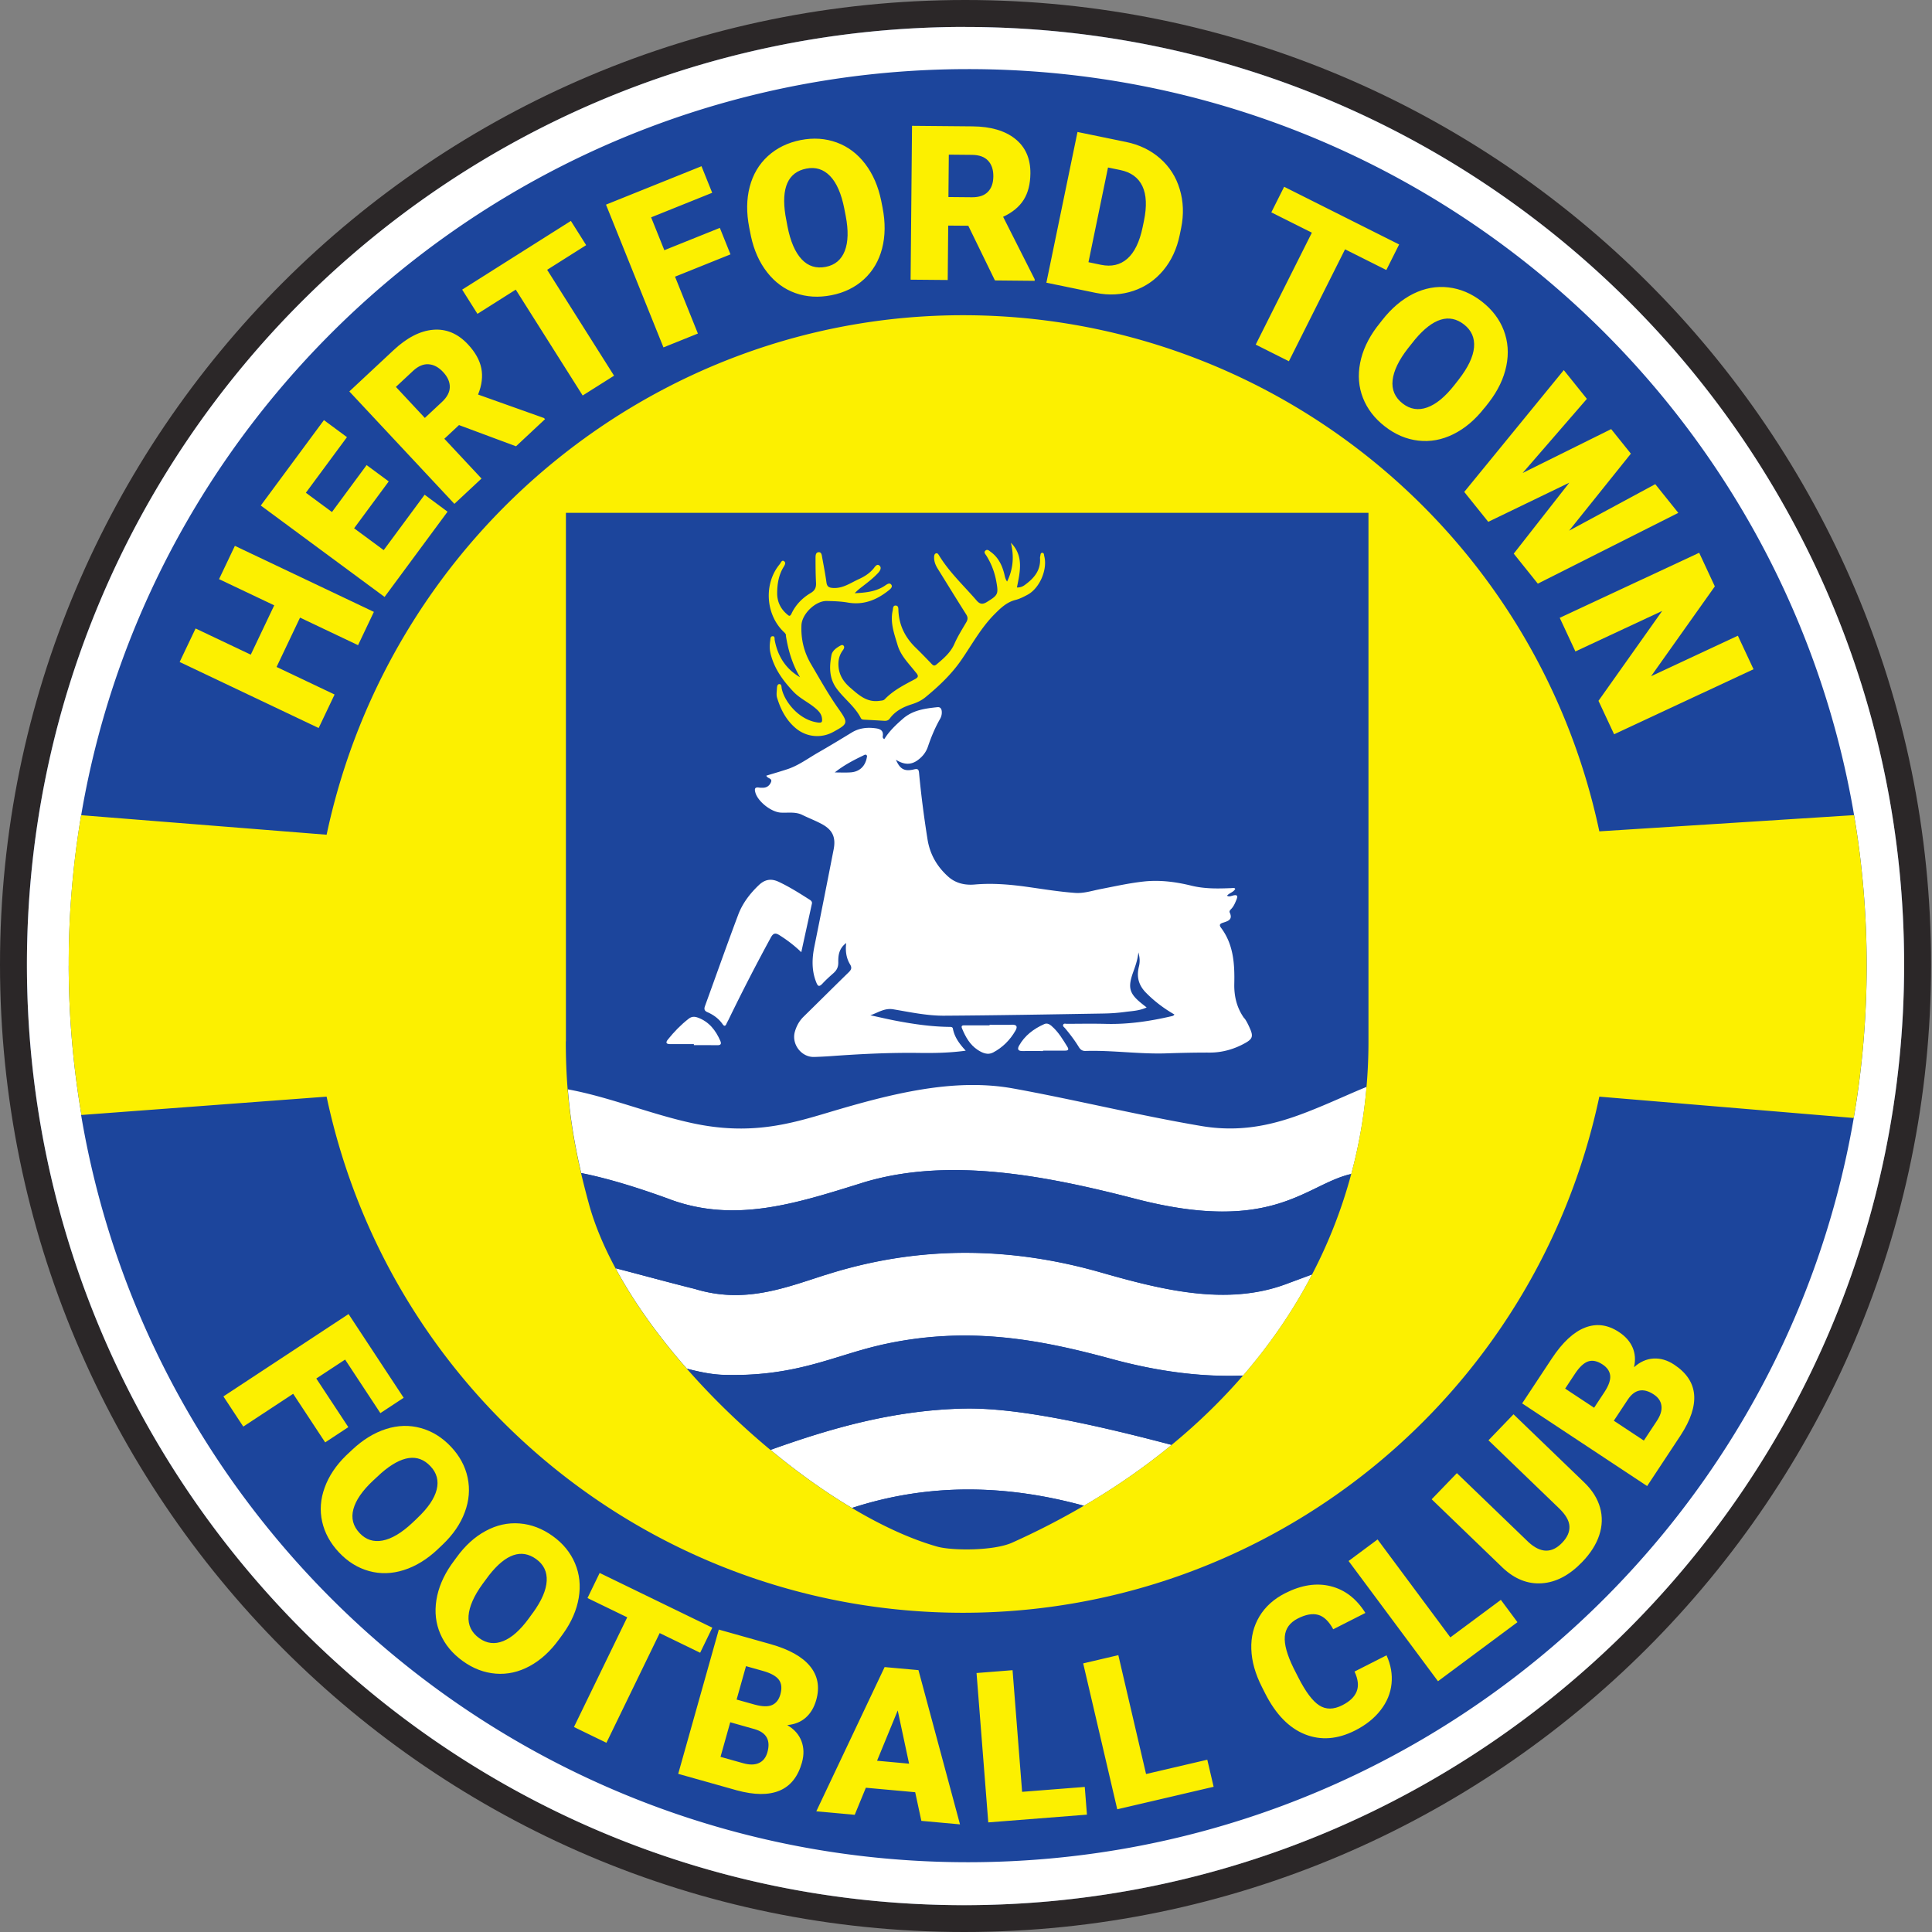 <svg xmlns="http://www.w3.org/2000/svg" width="500" height="500" fill="none"><rect width="100%" height="100%" fill="#808080" stroke="none"/><path fill="#1C459C" fill-rule="evenodd" d="M78.118 78.042C122.058 34.144 182.736 6.97 249.798 6.97c67.063 0 127.797 27.189 171.766 71.087 43.997 43.941 71.215 104.619 71.215 171.568 0 66.949-27.317 127.867-71.413 171.992-44.039 44.067-104.83 71.412-171.864 71.412s-127.557-27.302-171.413-71.313C34.106 377.576 6.945 316.644 6.945 249.624c0-67.02 27.204-127.641 71.173-171.582Z" clip-rule="evenodd"/><path fill="#1C459C" fill-rule="evenodd" d="M215.656 199.467c.283-.805-.056-.409.89-.974 1.639-.989 5.72-3.32 7.232-3.305.028 1.355-.099 1.751-.749 2.556-1.822 2.302-1.087 1.935-4.534 2.062-.988.043-2.034.212-2.839-.339Z" clip-rule="evenodd"/><path fill="#2B2728" fill-rule="evenodd" d="M73.206 73.107C118.39 27.952 180.82 0 249.802 0s131.469 27.966 176.695 73.136c45.269 45.197 73.263 107.613 73.263 176.483s-28.093 131.539-73.461 176.921C380.989 471.864 318.475 500 249.506 500c-68.969 0-131.215-28.093-176.328-73.362C27.952 381.243 0 318.559 0 249.619c0-68.941 27.966-131.314 73.206-176.512ZM249.802 6.963c-67.076 0-127.782 27.175-171.709 71.06-43.955 43.926-71.13 104.618-71.13 171.596 0 66.977 27.175 127.994 71.144 172.132 43.842 43.998 104.393 71.3 171.399 71.3 67.005 0 127.839-27.345 171.864-71.398 44.11-44.139 71.413-105.029 71.413-172.034 0-67.006-27.204-127.642-71.187-171.554C377.627 34.153 316.893 6.977 249.802 6.977v-.014Z" clip-rule="evenodd"/><path fill="#fff" fill-rule="evenodd" d="M173.515 310.438c16.892 6.172 32.74.932 49.534-4.28 22.259-6.906 47.725-1.878 70.903 4.125 35.693 9.251 43.998-3.8 55.763-6.455a128.627 128.627 0 0 0 3.955-22.542c-3.856 1.567-7.811 3.404-11.949 5.113-9.026 3.757-18.602 7.076-30.805 5.014-16.356-2.769-33.263-6.935-48.786-9.732-15.254-2.74-31.341 1.328-47.613 6.187-9.971 2.98-20.324 6.059-35.381 2.796-10.847-2.344-21.455-6.78-32.175-8.743.551 6.85 1.624 13.828 3.46 21.653 7.613 1.511 15.791 4.166 23.108 6.85l-.014.014ZM213.762 329.903c-10.65 3.404-21.088 7.598-33.899 3.686-6.85-1.709-13.7-3.602-20.551-5.367 4.732 8.799 11.116 17.641 18.461 26.003 3.121.791 6.271 1.497 9.463 1.596 18.503.565 28.376-4.873 40.311-7.627 22.528-5.198 41.342-1.582 60.226 3.545 11.596 3.149 22.924 4.703 33.926 4.279 7.034-8.121 13.023-16.864 17.882-26.186l-7.006 2.599c-15.169 5.537-31.709 1.455-47.613-3.093-22.853-6.54-46.666-7.246-71.2.593v-.028ZM249.35 364.543c-18.305.452-34.336 5.099-49.944 10.692 6.935 5.749 14.082 10.862 21.088 15.029 19.844-6.484 39.873-6.088 60.028-.565 8.15-4.76 15.735-10.029 22.698-15.749-22.797-6.017-41.187-9.703-53.856-9.393l-.014-.014Z" clip-rule="evenodd"/><path fill="#1C459C" fill-rule="evenodd" d="M223.032 306.164c-16.78 5.211-32.641 10.452-49.534 4.279-7.331-2.669-15.509-5.325-23.107-6.85a202.5 202.5 0 0 0 2.048 8.008c1.497 5.424 3.841 11.003 6.864 16.611 6.85 1.779 13.701 3.672 20.551 5.367 12.811 3.912 23.263-.283 33.898-3.687 24.534-7.839 48.348-7.132 71.201-.593 15.904 4.548 32.443 8.63 47.613 3.093l7.005-2.598a127.75 127.75 0 0 0 10.128-25.975c-11.766 2.655-20.057 15.706-55.763 6.455-23.178-6.003-48.644-11.031-70.904-4.125v.015ZM227.54 348.172c-11.935 2.754-21.822 8.192-40.311 7.627-3.192-.099-6.328-.791-9.463-1.596 6.61 7.528 13.997 14.661 21.638 21.017 15.622-5.579 31.638-10.241 49.944-10.693 12.669-.31 31.073 3.376 53.855 9.393 6.766-5.565 12.938-11.554 18.475-17.938-11.003.438-22.33-1.13-33.927-4.279-18.884-5.127-37.697-8.743-60.225-3.546l.014.015ZM280.52 389.691c-20.155-5.522-40.183-5.904-60.028.565 7.726 4.605 15.254 8.065 22.091 10 3.771 1.074 14.548 1.144 19.392-1.031a197.665 197.665 0 0 0 18.56-9.548l-.015.014Z" clip-rule="evenodd"/><path fill="#fff" fill-rule="evenodd" d="M249.808 6.969c-67.077 0-127.783 27.175-171.71 71.06-43.954 43.926-71.13 104.618-71.13 171.595 0 66.978 27.176 127.995 71.145 172.133 43.842 43.997 104.392 71.299 171.398 71.299s127.839-27.344 171.865-71.398c44.11-44.138 71.412-105.028 71.412-172.034 0-67.006-27.203-127.641-71.186-171.554C377.633 34.158 316.898 6.983 249.808 6.983v-.014ZM17.788 249.92a229.99 229.99 0 0 1 3.22-38.941C39.497 101.828 135.274 17.972 250.443 17.887c115.212-.07 210.82 83.46 229.393 193.065a232.961 232.961 0 0 1 3.263 38.955c0 13.276-1.144 26.61-3.348 39.421-18.771 109.364-114.294 192.613-229.308 192.613S39.455 398.311 20.994 288.579h.085a232.677 232.677 0 0 1-3.305-38.658h.014Z" clip-rule="evenodd"/><path fill="#FCF000" fill-rule="evenodd" d="M146.46 269.516V132.722h207.698v136.794c0 3.983-.169 7.91-.508 11.78a129.94 129.94 0 0 1-3.955 22.542 127.43 127.43 0 0 1-10.127 25.975c-4.859 9.308-10.862 18.065-17.882 26.186-5.536 6.384-11.709 12.387-18.474 17.938-6.963 5.72-14.548 10.989-22.698 15.748a195.711 195.711 0 0 1-18.559 9.549c-4.845 2.175-15.622 2.09-19.393 1.031-6.836-1.935-14.364-5.396-22.09-10-6.992-4.167-14.153-9.28-21.088-15.029-7.655-6.356-15.042-13.488-21.638-21.017-7.345-8.361-13.729-17.203-18.461-26.002-3.022-5.608-5.367-11.187-6.864-16.611a230.283 230.283 0 0 1-2.048-8.008c-1.822-7.825-2.896-14.802-3.461-21.653-.339-4.138-.48-8.22-.48-12.429h.028Zm-61.935-53.489-63.53-5.056a229.979 229.979 0 0 0-3.221 38.94 232.381 232.381 0 0 0 3.305 38.645l63.446-4.746c16.526 77.881 85.198 133.573 164.69 133.573 79.491 0 148.163-55.692 164.689-133.573l65.833 5.522a232.413 232.413 0 0 0 3.348-39.421c0-13.432-1.116-26.285-3.263-38.954l-65.918 4.195C397.378 137.27 328.706 81.578 249.215 81.578c-79.492 0-148.164 56.582-164.69 134.463v-.014Z" clip-rule="evenodd"/><path fill="#FCF000" d="m96.76 158.356-4.096 8.616-15.014-7.133-6.073 12.768 15.014 7.133-4.124 8.673-35.975-17.091 4.125-8.672 14.28 6.779 6.073-12.768-14.28-6.78 4.096-8.615 35.975 17.09ZM100.614 124.574l-8.97 12.147 7.656 5.65 10.593-14.337 5.933 4.393-16.3 22.062-32.034-23.658 16.342-22.104 5.96 4.406-10.635 14.393 6.751 4.986 8.97-12.147 5.72 4.223.014-.014ZM118.796 110.005l-3.799 3.545 9.618 10.296-7.019 6.554-27.19-29.096 11.455-10.692c3.446-3.22 6.864-4.986 10.24-5.268 3.376-.283 6.37.974 8.983 3.757 1.893 2.02 3.051 4.082 3.475 6.186.424 2.09.155 4.379-.834 6.822l17.048 6.074.283.296-7.514 7.02-14.76-5.494h.014Zm-8.842-1.851 4.435-4.138c1.328-1.243 2.006-2.528 2.02-3.856.014-1.328-.565-2.627-1.737-3.884-1.173-1.257-2.43-1.921-3.786-2.006-1.341-.085-2.683.495-3.997 1.723l-4.435 4.139 7.486 8.022h.014ZM151.7 63.443l-10.099 6.384 17.316 27.401-8.121 5.127-17.317-27.4-9.915 6.27-3.955-6.27 28.136-17.783 3.955 6.271ZM189.06 65.826l-14.365 5.777 5.918 14.718-8.912 3.587-14.873-36.949 24.718-9.943 2.768 6.878-15.805 6.356 3.418 8.503 14.364-5.777 2.755 6.85h.014ZM228.411 53.78c.748 3.813.706 7.316-.127 10.536-.834 3.206-2.402 5.862-4.69 7.966-2.288 2.09-5.099 3.475-8.432 4.124-3.333.65-6.426.466-9.308-.55-2.881-1.031-5.31-2.811-7.316-5.382-2.006-2.556-3.404-5.678-4.195-9.35l-.438-2.204c-.748-3.827-.72-7.344.113-10.55.833-3.206 2.401-5.862 4.703-7.966 2.303-2.105 5.142-3.49 8.489-4.153 3.305-.65 6.413-.438 9.322.622 2.91 1.059 5.367 2.91 7.373 5.536 2.006 2.627 3.39 5.82 4.153 9.562l.353 1.794v.014Zm-9.901.24c-.763-3.885-1.992-6.71-3.687-8.461-1.695-1.752-3.743-2.401-6.158-1.921-4.718.932-6.525 4.958-5.395 12.105l.536 2.88c.749 3.829 1.964 6.654 3.644 8.461 1.681 1.808 3.771 2.472 6.271 1.978 2.373-.466 4.012-1.836 4.902-4.11.889-2.274.974-5.311.24-9.11l-.353-1.794v-.029ZM250.593 58.424l-5.197-.042-.127 14.082-9.605-.085.367-39.817 15.678.142c4.718.042 8.404 1.13 11.045 3.248 2.642 2.119 3.941 5.1 3.913 8.913-.028 2.768-.607 5.056-1.752 6.864-1.144 1.808-2.909 3.263-5.31 4.379l8.164 16.158v.41l-10.283-.1-6.893-14.152Zm-5.127-7.43 6.074.057c1.822.014 3.206-.452 4.124-1.398.932-.946 1.398-2.288 1.412-4.011.015-1.724-.437-3.065-1.355-4.054-.919-.989-2.289-1.483-4.097-1.511l-6.073-.057-.099 10.975h.014ZM270.805 73.153l8.051-38.997 12.57 2.585c3.446.706 6.384 2.133 8.814 4.266 2.429 2.132 4.124 4.774 5.07 7.952.961 3.163 1.088 6.525.368 10.056l-.368 1.794c-.734 3.573-2.147 6.624-4.237 9.138-2.09 2.514-4.675 4.294-7.74 5.325-3.065 1.031-6.299 1.215-9.675.537l-12.825-2.641-.028-.015Zm15.946-29.802-5.056 24.506 3.262.678c2.698.55 4.972.028 6.808-1.596 1.836-1.625 3.15-4.322 3.941-8.108l.353-1.695c.777-3.77.636-6.75-.41-8.969-1.045-2.203-2.966-3.601-5.734-4.166l-3.164-.65ZM358.776 69.876l-10.678-5.354-14.534 28.97-8.587-4.309 14.533-28.969-10.494-5.254 3.319-6.624 29.76 14.93-3.319 6.624v-.014ZM384.189 105.547c-2.387 3.065-5.071 5.339-8.037 6.808-2.98 1.483-6.003 2.033-9.082 1.68-3.079-.353-5.96-1.567-8.644-3.658-2.683-2.076-4.576-4.548-5.692-7.387-1.116-2.839-1.356-5.861-.734-9.053.621-3.193 2.062-6.286 4.308-9.294l1.384-1.766c2.401-3.079 5.07-5.353 8.036-6.836 2.967-1.469 5.989-2.034 9.096-1.667 3.108.353 6.003 1.582 8.701 3.687 2.655 2.076 4.548 4.548 5.65 7.443 1.101 2.896 1.327 5.96.664 9.195-.664 3.235-2.161 6.37-4.492 9.407l-1.13 1.441h-.028Zm-6.681-7.317c2.429-3.121 3.757-5.904 3.969-8.333.212-2.43-.65-4.407-2.585-5.918-3.799-2.952-8.022-1.667-12.669 3.856l-1.822 2.288c-2.401 3.079-3.729 5.847-3.997 8.29-.269 2.444.607 4.464 2.627 6.032 1.906 1.483 4.025 1.822 6.327 1.003 2.303-.819 4.647-2.754 7.034-5.791l1.13-1.44-.014.013ZM406.036 137.363l22.344-12.062 5.961 7.429-36.356 18.32-6.229-7.769 14.379-18.361-20.975 10.127-6.215-7.74 25.763-31.526 5.975 7.444-16.625 19.181 22.91-11.356 5.099 6.356-16.003 19.957h-.028ZM417.724 190.018l-4.039-8.644 16.483-23.263-22.458 10.48-4.054-8.7 36.088-16.836 4.053 8.7-16.497 23.249 22.458-10.48 4.054 8.672-36.088 16.836v-.014ZM84.162 373.298l-8.29-12.584-12.91 8.488-5.142-7.81 32.387-21.314 14.266 21.667-6.031 3.969-9.124-13.856-7.458 4.901 8.29 12.585-6.002 3.954h.014ZM113.262 400.98c-2.755 2.585-5.678 4.378-8.758 5.353-3.079.975-6.073 1.059-8.997.254-2.91-.805-5.508-2.415-7.768-4.816s-3.715-5.057-4.365-7.966c-.65-2.896-.437-5.848.65-8.814 1.074-2.98 2.924-5.748 5.537-8.305l1.596-1.497c2.768-2.599 5.692-4.393 8.757-5.367 3.065-.975 6.074-1.06 8.997-.24 2.938.805 5.537 2.429 7.811 4.844 2.246 2.387 3.686 5.057 4.308 8.009.621 2.952.381 5.932-.749 8.94-1.116 3.023-3.036 5.805-5.734 8.376l-1.3 1.229h.015Zm-5.325-8.037c2.81-2.641 4.491-5.113 5.07-7.415.579-2.302.043-4.336-1.61-6.074-3.206-3.418-7.472-2.81-12.768 1.808l-2.09 1.935c-2.769 2.599-4.464 5.057-5.085 7.387-.622 2.317-.085 4.379 1.624 6.187 1.624 1.723 3.602 2.359 5.932 1.921 2.331-.438 4.887-1.949 7.641-4.52l1.3-1.229h-.014ZM144.661 424.281c-2.217 3.065-4.745 5.368-7.584 6.907-2.839 1.54-5.777 2.19-8.786 1.949-3.008-.24-5.861-1.327-8.531-3.262-2.683-1.935-4.604-4.266-5.791-6.992-1.186-2.726-1.525-5.65-1.031-8.785.495-3.122 1.78-6.187 3.87-9.195l1.286-1.766c2.217-3.079 4.745-5.395 7.584-6.92 2.825-1.54 5.763-2.19 8.8-1.95 3.037.24 5.89 1.342 8.587 3.277 2.67 1.921 4.577 4.28 5.749 7.048 1.172 2.769 1.497 5.749.96 8.927-.536 3.178-1.878 6.285-4.053 9.308l-1.045 1.44-.015.014Zm-6.751-6.878c2.26-3.122 3.446-5.876 3.574-8.249.127-2.373-.777-4.265-2.726-5.663-3.8-2.741-7.868-1.342-12.204 4.194l-1.695 2.289c-2.231 3.079-3.418 5.819-3.601 8.206-.17 2.387.748 4.322 2.768 5.777 1.921 1.384 3.983 1.638 6.186.762 2.218-.875 4.421-2.839 6.639-5.875l1.045-1.441h.014ZM181.194 427.728l-10.466-5.085-13.785 28.39-8.404-4.082 13.785-28.39-10.282-4.986 3.15-6.497 29.152 14.167-3.15 6.497v-.014ZM175.522 459.065l10.508-37.331 13.404 3.772c4.803 1.356 8.207 3.262 10.212 5.72 2.006 2.458 2.543 5.367 1.596 8.729-.551 1.935-1.455 3.46-2.726 4.576-1.271 1.116-2.867 1.751-4.774 1.921 1.808 1.059 3.023 2.443 3.673 4.138.649 1.695.692 3.545.127 5.565-1.031 3.658-2.966 6.074-5.791 7.26-2.839 1.187-6.526 1.158-11.088-.085l-15.155-4.265h.014Zm13.46-13.333-2.514 8.94 5.89 1.653c1.624.452 2.98.438 4.054-.057 1.087-.494 1.808-1.426 2.189-2.768.876-3.107-.226-5.113-3.319-6.003l-6.3-1.78v.015Zm1.653-5.89 4.689 1.313c1.963.537 3.475.565 4.506.099 1.031-.466 1.751-1.384 2.133-2.754.437-1.582.31-2.839-.396-3.785-.706-.947-2.076-1.709-4.096-2.274l-4.407-1.243-2.429 8.644ZM236.837 463.825l-12.754-1.159-2.882 7.006-9.943-.904 17.683-37.33 8.757.79 10.749 39.916-10-.904-1.596-7.415h-.014Zm-9.873-8.15 8.305.763-2.938-13.772-5.353 13.023-.014-.014ZM264.506 463.725l16.229-1.271.565 7.175-25.537 2.006-3.036-38.658 9.322-.735 2.471 31.483h-.014ZM296.599 459.114l15.848-3.7 1.638 7.005-24.943 5.82-8.814-37.755 9.096-2.132 7.175 30.762ZM358.84 428.404c1.116 2.457 1.539 4.915 1.285 7.358-.254 2.444-1.186 4.718-2.825 6.822-1.624 2.105-3.827 3.856-6.582 5.255-4.548 2.302-8.87 2.641-12.994 1.002-4.11-1.638-7.542-5.155-10.282-10.55l-.862-1.709c-1.723-3.39-2.641-6.653-2.74-9.789-.113-3.135.593-5.96 2.104-8.474 1.512-2.514 3.729-4.506 6.639-5.989 4.195-2.133 8.121-2.74 11.794-1.822 3.672.918 6.666 3.22 8.983 6.921l-8.32 4.223c-1.13-2.076-2.429-3.319-3.898-3.729-1.469-.409-3.22-.098-5.254.933-2.076 1.059-3.206 2.598-3.376 4.646-.183 2.049.579 4.774 2.26 8.207l1.243 2.443c1.878 3.687 3.672 6.088 5.41 7.204 1.723 1.115 3.728 1.101 5.988-.057 1.921-.974 3.15-2.161 3.701-3.587.551-1.413.367-3.122-.565-5.113l8.291-4.21v.015ZM375.357 423.745l13.065-9.703 4.294 5.777-20.565 15.282-23.135-31.116 7.5-5.579 18.841 25.353v-.014ZM391.702 366.022l18.277 17.613c2.076 1.991 3.446 4.167 4.11 6.511.664 2.345.593 4.718-.198 7.133-.791 2.415-2.274 4.746-4.449 6.992-3.277 3.403-6.737 5.225-10.395 5.48-3.644.254-7.02-1.074-10.127-3.997l-18.404-17.741 6.525-6.765 18.545 17.867c3.136 2.867 6.031 2.924 8.687.156 1.342-1.399 1.977-2.811 1.892-4.28-.07-1.455-.974-3.009-2.712-4.675l-18.234-17.571 6.483-6.737v.014ZM426.274 384.584 393.93 363.2l7.683-11.624c2.755-4.167 5.608-6.822 8.56-7.981 2.966-1.158 5.889-.79 8.799 1.13 1.681 1.102 2.853 2.43 3.531 3.983.678 1.554.805 3.263.381 5.128 1.554-1.399 3.249-2.147 5.057-2.246 1.808-.099 3.588.424 5.339 1.582 3.164 2.09 4.887 4.675 5.155 7.726.269 3.065-.889 6.568-3.46 10.522l-8.672 13.136-.029.028Zm-13.714-20.268 2.683-4.068c1.116-1.709 1.596-3.136 1.469-4.266-.127-1.129-.791-2.09-1.977-2.867-1.37-.904-2.613-1.158-3.729-.777-1.116.382-2.26 1.455-3.418 3.207l-2.528 3.827 7.485 4.944h.015Zm5.113 3.376 7.754 5.127 3.376-5.113c.932-1.413 1.327-2.698 1.172-3.885-.141-1.186-.805-2.161-1.978-2.937-2.697-1.78-4.943-1.342-6.723 1.327l-3.615 5.466.014.015Z"/><path fill="#fff" d="M180.592 263.352c-.932-.339-1.652-.268-2.387.311-2.005 1.554-3.757 3.376-5.353 5.353-.734.918-.325 1.201.65 1.201h6.073v.268c2.02 0 4.054-.028 6.074.014.918.014 1.087-.381.777-1.101-1.187-2.726-2.882-4.958-5.82-6.046h-.014Z"/><path fill="#FCF000" d="M203.375 164.432c.593 3.814 1.667 7.472 3.673 10.834-3.729-2.175-5.777-5.466-6.554-9.591-.071-.395.113-1.073-.579-1.017-.565.043-.523.664-.579 1.102-.17 1.102-.198 2.203.07 3.319.933 3.927 3.207 7.048 5.918 9.916 1.582 1.68 3.687 2.655 5.452 4.081.947.777 1.837 1.568 1.964 2.924.07.763 0 1.102-.933 1.003-5.042-.579-8.813-5.48-9.491-8.771-.099-.466 0-1.215-.636-1.187-.565.029-.593.749-.621 1.243-.043.749-.17 1.568.042 2.26.932 3.093 2.401 5.918 4.958 8.009a8.58 8.58 0 0 0 9.52.904c3.954-2.161 4.039-2.331 1.356-6.13-2.571-3.644-4.732-7.543-6.992-11.37-1.878-3.164-2.684-6.512-2.528-10.156.127-2.923 3.63-6.327 6.553-6.271 1.823.042 3.659.099 5.452.41 3.885.678 7.176-.551 10.184-2.853.593-.452 1.525-1.088 1.088-1.738-.509-.762-1.328.014-1.95.396-2.302 1.426-4.901 1.638-7.542 1.779.593-.649 1.243-1.172 1.907-1.68 1.441-1.116 2.895-2.218 4.138-3.56.495-.536.989-1.327.396-1.878-.664-.622-1.187.24-1.54.692-1.059 1.299-2.443 2.147-3.912 2.811-2.091.96-4.012 2.372-6.512 2.259-1.087-.056-1.638-.296-1.793-1.44-.297-2.147-.707-4.294-1.102-6.427-.099-.579-.155-1.426-.89-1.398-.833.028-.833.904-.833 1.554 0 2.132.014 4.251.127 6.384.056 1.186-.268 1.963-1.342 2.599-2.175 1.285-3.926 3.051-5 5.353-.438.932-.763.508-1.186.155-1.681-1.426-2.543-3.291-2.529-5.466.015-2.345.382-4.633 1.625-6.695.296-.48.791-1.186.085-1.596-.537-.311-.763.466-1.06.833-4.082 4.902-3.7 12.783.876 17.331.325.325.706.607.777 1.087l-.057-.014Z"/><path fill="#fff" d="M210.113 233.914c.127-.551-.211-.847-.621-1.102-2.599-1.652-5.198-3.305-8.009-4.618-1.977-.918-3.587-.565-5.098.875-2.303 2.19-4.224 4.704-5.339 7.67-2.952 7.853-5.735 15.763-8.602 23.644-.254.72-.184 1.201.607 1.554 1.596.692 2.98 1.695 3.983 3.149.382.537.692.509.961-.098.155-.368.367-.721.551-1.088a503.237 503.237 0 0 1 10.96-21.299c.636-1.159 1.215-1.215 2.232-.565 1.921 1.214 3.743 2.57 5.635 4.392.947-4.364 1.851-8.446 2.74-12.528v.014Z"/><path fill="#FCF000" d="M237.075 174.077c.594.777.721 1.144-.268 1.681-2.768 1.468-5.593 2.881-7.811 5.183-.381.41-.889.353-1.398.438-3.277.466-5.395-1.54-7.585-3.432-1.751-1.526-2.909-3.305-3.022-5.721-.071-1.497.268-2.782 1.158-3.968.268-.354.508-.904.085-1.229-.311-.254-.763.07-1.116.268-.89.537-1.752 1.243-1.935 2.246-.579 3.037-.622 6.017 1.37 8.7 1.949 2.642 4.717 4.619 6.229 7.599.183.368.551.396.918.41 1.666.085 3.333.184 5 .282.635.043 1.144 0 1.582-.593 1.398-1.921 3.446-2.966 5.635-3.658 1.342-.424 2.557-.989 3.616-1.864 3.446-2.839 6.695-5.904 9.237-9.591 2.783-4.025 5.113-8.361 8.616-11.878 1.596-1.596 3.136-3.108 5.424-3.687 1.059-.268 2.076-.791 3.065-1.313 3.164-1.667 5.282-6.554 4.378-10.014-.084-.325-.028-.82-.466-.862-.579-.042-.466.537-.579.89-.056.183-.056.395-.042.607.155 3.164-1.667 5.17-4.011 6.865-.565.409-1.201.621-1.978.607.819-4.11 1.822-8.136-1.554-11.582.82 3.432.636 6.723-.988 10.042-.523-.72-.579-1.44-.763-2.118-.579-2.204-1.554-4.167-3.46-5.551-.396-.297-.848-.763-1.342-.367-.579.452-.043.946.198 1.327a18.823 18.823 0 0 1 2.584 6.752c.579 3.22.424 3.474-2.429 5.24-1.13.706-1.85.593-2.698-.396-3.305-3.827-7.048-7.288-9.703-11.652-.198-.311-.396-.664-.805-.523-.382.127-.438.523-.466.89-.057 1.102.324 2.09.889 3.008 2.458 3.955 4.887 7.924 7.387 11.865.481.748.481 1.313.043 2.062-1.074 1.836-2.218 3.644-3.065 5.579-1.003 2.288-2.797 3.785-4.619 5.325-.522.438-.819.367-1.243-.085-1.37-1.426-2.74-2.853-4.152-4.223-2.698-2.613-4.28-5.72-4.478-9.506-.028-.536.085-1.426-.776-1.412-.693.014-.608.833-.721 1.342-.678 3.121.424 6.003 1.285 8.912.862 2.867 3.023 4.873 4.774 7.147v-.042Z"/><path fill="#fff" d="M272.194 265.554c-.565-.494-1.215-.847-1.935-.522-2.726 1.214-5.057 2.952-6.54 5.607-.522.946-.155 1.398.919 1.37 1.765-.028 3.531 0 5.296 0v-.099h5.607c.594 0 1.258-.085.735-.932-1.187-1.935-2.345-3.898-4.082-5.41v-.014ZM261.868 265.217c-1.921.042-3.842 0-5.763 0v.141h-6.356c-.466 0-1.144-.057-.777.805.904 2.175 2.02 4.209 4.04 5.537 1.2.791 2.599 1.426 3.997.692 2.458-1.3 4.378-3.22 5.777-5.636.579-1.003.438-1.596-.918-1.568v.029Z"/><path fill="#fff" d="M322.032 263.569c-1.935-2.698-2.67-5.678-2.599-8.983.113-5.099-.184-10.156-3.432-14.478-.452-.607-.438-1.003.437-1.285 1.201-.41 2.726-.721 1.808-2.67-.183-.409.24-.748.509-1.045.551-.621.861-1.356 1.172-2.104.41-.961.494-1.611-.932-1.215-.438.113-.946.353-1.441.014.608-.734 1.695-.876 2.133-1.78-.169-.127-.24-.226-.325-.226-.198 0-.395.029-.593.043-3.489.141-6.935.226-10.41-.622-4.025-.988-8.135-1.539-12.33-1.087-3.786.409-7.472 1.243-11.201 1.963-2.189.424-4.392 1.158-6.582.989-4.124-.297-8.234-.975-12.344-1.554-4.52-.636-9.04-1.017-13.616-.621-2.528.226-4.944-.283-6.921-2.063-2.881-2.598-4.703-5.748-5.325-9.632-.904-5.692-1.652-11.413-2.189-17.161-.085-.933-.311-1.173-1.314-.933-2.457.594-3.616-.056-4.675-2.5 1.921 1.215 3.729 1.455 5.537.184 1.285-.904 2.246-2.09 2.74-3.559.847-2.5 1.85-4.93 3.164-7.218.325-.579.48-1.229.424-1.907-.057-.72-.382-1.186-1.145-1.101-3.177.339-6.341.748-8.898 2.98-1.822 1.582-3.559 3.234-4.83 5.282-.382-.211-.438-.48-.396-.734.24-1.525-.692-1.921-1.935-2.076-2.175-.283-4.223-.043-6.13 1.13-2.853 1.737-5.706 3.474-8.601 5.127-2.67 1.525-5.156 3.418-8.136 4.378-1.766.579-3.545 1.088-5.339 1.639.297.777 1.61.635 1.229 1.638-.382.961-1.144 1.526-2.246 1.483-.254 0-.508.014-.763-.028-1.186-.198-1.342.268-1.031 1.328.664 2.288 4.096 5.014 6.596 5.141 1.851.099 3.743-.283 5.523.593 1.638.805 3.347 1.455 4.943 2.302 2.868 1.512 3.8 3.433 3.178 6.625a3747.045 3747.045 0 0 1-4.986 25.141c-.621 3.079-.734 6.087.424 9.096.41 1.059.692 1.539 1.667.494.89-.96 1.878-1.85 2.867-2.726.848-.748 1.243-1.567 1.229-2.754-.028-1.751.113-3.559 2.048-5.028-.254 2.161.042 3.955 1.003 5.537.607.988.212 1.497-.466 2.146-3.885 3.786-7.712 7.613-11.582 11.399-1.116 1.101-1.822 2.401-2.246 3.898-.904 3.206 1.695 6.61 5 6.511 1.412-.042 2.839-.113 4.251-.212 7.585-.55 15.17-.932 22.769-.833 3.997.057 7.98 0 12.203-.579-1.624-1.765-2.909-3.489-3.319-5.706-.099-.509-.622-.438-1.017-.452-4.52-.057-8.969-.692-13.404-1.526-2.331-.437-4.633-.988-6.949-1.483 1.991-.649 3.644-1.935 5.96-1.539 4.336.734 8.687 1.666 13.079 1.652 13.786-.084 27.557-.339 41.328-.565a46.92 46.92 0 0 0 5.452-.395c1.85-.254 3.771-.283 5.692-1.172-.522-.424-.918-.721-1.299-1.031-3.164-2.557-3.602-4.082-2.246-7.938.565-1.596 1.186-3.178 1.412-5.283.424 1.511.396 2.613.127 3.701-.649 2.627-.084 4.802 1.879 6.779 2.189 2.218 4.619 4.04 7.316 5.594-.282.423-.663.409-.974.494-5.495 1.271-11.031 2.076-16.681 1.935-3.39-.085-6.794-.028-10.184-.014-.324 0-.776-.184-.946.24-.169.41.254.621.466.876 1.3 1.553 2.528 3.164 3.588 4.901.409.664.904 1.031 1.723 1.003 6.991-.212 13.955.861 20.946.621 3.743-.127 7.486-.212 11.243-.198 3.235 0 6.399-.904 9.266-2.542 1.737-.989 1.949-1.709 1.186-3.503-.424-.974-.876-1.963-1.483-2.811l-.056.015Zm-97.74-67.303c-.495 2.19-1.978 3.503-4.238 3.63-1.342.085-2.683.014-4.025.014 2.33-1.85 4.83-3.163 7.373-4.378.254-.127.565-.353.833-.127.268.226.113.565.042.847l.015.014Z"/></svg>